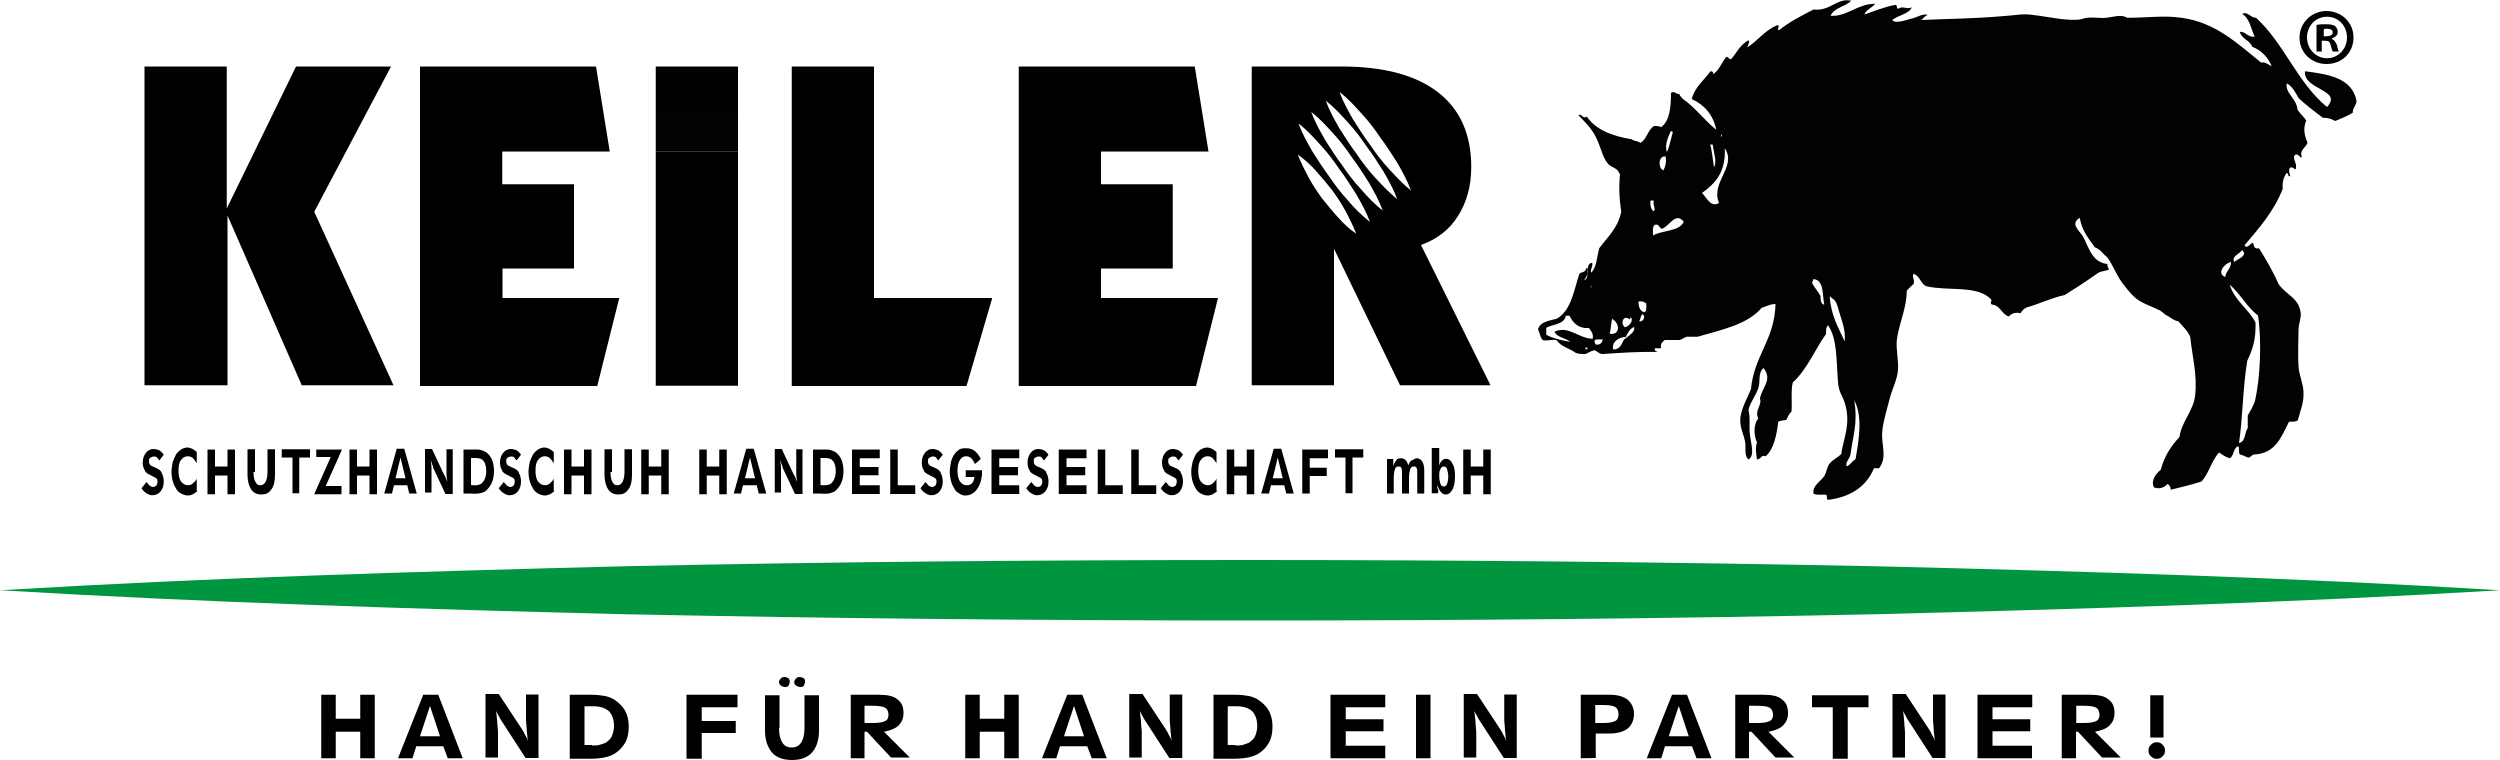 <svg xmlns="http://www.w3.org/2000/svg" xml:space="preserve" viewBox="0 0 1000 304" width="1000" height="304"><style>.st0{fill:#009640}</style><path d="M0 236.1c83.2-5 166.8-7.5 250-9.6 83.2-1.8 166.8-2.5 250-2.5s166.8.8 250 2.5c83.2 2 166.8 4.5 250 9.6-83.2 5-166.8 7.5-250 9.6-83.2 1.8-166.8 2.5-250 2.5s-166.8-.8-250-2.5c-83.2-2.1-166.5-4.6-250-9.6z" class="st0"/><path fill="#010202" fill-rule="evenodd" d="M634.6 107.1c-.5 2-1.5 1.5-2.8 2.3-2.3 6.8-3.3 14.8-9.1 18.1-3.3.8-6.8 1.3-7.5 4.3.8 1.3.8 3.3 2 4.3 2.3.3 4.3-.5 5.5 0 1.5 2.5 5.3 3.3 7.5 5 1 .5 2.5.5 4 .5 1.3-.5 2.3-1.3 3.5-1.5 1.3.3 1.8 1.5 3.3 1.5 7.5-.5 14.8-1 22.4-.8-1 0-2-1-1.3-1.5h2.3c-.3-1.8.5-2.5 1.5-3.3h6c1-.3 1.8-1 2.8-1.3h4.3c9.6-2.8 19.9-4.8 25.7-11.6 1.8-.5 3.3-1.5 5.5-1.5-.3 14.3-8.6 20.6-9.8 34-1.5 3.8-4.3 8.3-4.3 12.6 0 3.3 1.5 5.8 2 8.8.3 2.3-.5 5.3 1.3 6.8 2.8-1.8.8-6.5.5-10.6-.3-3 .3-6.3-.5-9.1.5-3 3-5.8 4-9.1.8-2.5-.3-5.8 2-7.8 3.5 4.5 0 7-1.3 11.6-.3.8.3 1.5 0 2.3-.5 2.3-2 3.8-.8 6.3-2 2.3-1.8 6.8-.5 9.6-.8 2-.3 4.8 0 6.8 2-.3 1.5-2 3.5-1.3 3.3-3 4.3-8.3 5-13.8.8-.5 2.3-.5 3.3-.8.5-1.3 1-2.3 2-3.3.3-3.8-.3-8.3.5-11.6 5.8-5.3 8.8-13.1 13.3-19.4 0-1.5 0-2.8.8-3.5 3.8 5.3 3.3 14.6 4 22.6.3 4.5 1.8 5.3 2.8 8.8 2.5 8.3-.8 14.3-1.5 20.1-1.5 1.5-3.5 2.3-4.8 4-1 1.3-1 3.3-2 4.8-1.5 2.3-4.8 3.8-4.3 7 1 .8 3.5.3 5 .5.8.3-.3 2.3 1.3 2 8.8-1.3 14.8-5.3 17.9-12.6h2c3.5-4.5.8-9.3 1.3-14.6.3-4 1.8-8.6 2.8-12.6 1-4.3 3.3-8.3 3.5-12.3s-.8-7.8-.5-11.6c.8-6.8 4-12.8 4-19.9.8-1 1.8-1.8 2.8-2.8.5-1.8-1-3 0-4 2.5 1 2.8 4 5 5 8.6 2 20.1-.5 25.7 5 1 .8-.5 1.5.5 2.3 3.5.3 3.8 3.8 6.8 4.8 1.3-1.3 2.5-1.8 4.8-1.3.5-1.3 1.5-1.8 2.3-2.3 5.3-1.5 9.8-3.8 15.3-5 4.5-2.8 9.1-5.8 13.3-8.8 1.3-.8 3-.8 4.3-1.3 0-1-.8-1.3-.5-2.3-3-.3-4.8-1.8-6.3-4-1.5-2.3-2.5-5.3-3.5-7-1.5-2.5-5.3-5-1.3-7.5.8 5 3.5 8.3 6 11.8 2.3.8 3.3 2.8 5 4 2 2.8 3.3 6 5 8.8 1.5 2.3 4.5 6 6.3 7.5 2.8 2.3 6.5 3.3 9.8 5 1.3.8 2 1.8 3.3 2.3 1.3.8 2.5 1.8 4 2 1.8 2 3.8 3.8 4.8 6.3.8 7.8 2.8 14.8 2 22.9-.5 6.5-5.5 10.8-6.3 17.1-3.3 3.5-6 7.5-7.5 13.1-1.8 1.5-4 4-2.8 7 2.3 1 4.3 0 5.5-1.3.8.3 1.3 1.3 1.3 2.3 4-1 8.3-2 12.3-3.3 3-3.3 4-8.3 7-11.6 1.3.8 2.5 1.8 4.3 2.3 1.8-1 1.3-4 3.3-4.8.8.5 0 2.5.8 3.3 1.5.3 2.3 1 3.5 1.3.8-.3 1.3-1.3 2.3-1.3 8.6-.5 10.8-7.3 13.8-13.1 1.5 0 2.5 0 3.5-.5.8-3.3 2.5-7 2.3-11.1 0-3.5-1.8-7-2-10.6-.3-4.5 0-10.8 0-14.3 0-3 1.3-5.3.8-7.5-1-5.8-5.5-6.5-8.8-11.1-2.3-5.3-5-9.8-7.8-14.3-2 .5-2-1-2.3-2-.8-.8-2.3 2.8-3.5.8 5.8-6.8 11.8-13.6 15.3-22.6-.3-2.8.5-4.8 1.5-6.3 1 0 .3 1.5 1.5 1.3-.3-1-.8-2.8 0-3.5 1.3-.5 2.3 1.8 2.3 0 .3-2-1.5-3.5-.5-5 1.8-1 2.5 2.3 2.8.5-1-2.5 1.8-3.5 2.3-5.5-1.3-2.8-1.8-5.8-.5-8.8-1-1.5-2.5-2.8-3.5-4.3-.3-4.5-5-6.5-4.3-10.6 2.3 1.3 3.5 3.8 4.8 6 3 2.8 6.3 5.3 9.6 7.8 2.3 0 3.5.5 5 1.3 2.5-1 4.8-2 7-3.3 0-2.3 1.5-2.8 1.5-4.8-1.8-9.1-11.1-10.6-20.6-11.8-.8 7.5 15.3 7.3 8.8 14.3-11.8-9.6-17.1-25.4-28.4-35.7-2.3 0-3.5-2.8-5.5-1.5 3 1.8 3.5 6 5 9.1-2.8.3-3.3-2-6-2 .8 3 4 3.3 5 6 3.8 1.5 6.3 4.3 7.8 7.8-1.3-.5-2.3-1.8-4.3-1.5-9.1-7.3-18.1-16.1-31.9-17.9-6.8-1-13.3 0-21.6 0-2.5-1.5-5.5-.3-8.3 0-2.5.3-5-.3-7.5 0-1.3 0-2.8.8-4 .8-6 .3-12.1-1.3-18.6-2-3.5-.5-7 .3-10.6.5C789 7.5 779.4 7.5 768.4 8c1-.5 1.5-1.8 2.8-2-2-.8-4.3 1-6.8 1.5-2.8.8-6.5 2-7.5.5 2.5-2 6.5-2.3 7.8-5-2.8.8-3-.8-5.5.5-.8 0 0-1.8-1.3-1.5-3.3.5-9.3 2.8-12.1 3.8.5-1.8 2.5-2.3 4.3-4.3-7.3 0-11.3 5.3-17.9 4.8 1.5-3.3 5.8-3.5 8.3-6-5.8-1.3-8.3 4.3-15.1 3.5-4.8 2.5-9.8 5-13.8 8.3-1.3-.5 1-2-.8-2-4.8 2-7.5 6-11.8 8.8 0-1 1-1.8.5-2.8-3.3 1.5-4.8 5-7 7.5-1.3.3-.8-1-2-.8-2 2.3-2.8 5.5-5.5 7 .5-.5.3-1.3-.8-1.3-2.5 3.5-6.3 6.3-7.5 11.1 5 2.3 8.6 6.3 9.8 12.3-4.8-3.8-8.3-8.8-13.3-12.3-.5-.5-1.3-1.3-1.5-2-1.8 0-1.5-1.3-3.3-.5 0 5.8-.5 11.3-4 13.8-.5-.5-1.8-.5-2.8-.5-2.5 1.5-2.8 5.3-5.5 6.8-1-1-2-.5-3.5-1.5-7.8-1.3-14.3-3.8-17.9-9.1-1.3 1.3-2.3-1.5-3.3-.5 3.3 3.5 6 6 7.8 10.6 1.3 3 2 6.5 4 8.8 1.3 1.5 3.3 1.5 4.3 3.3 0 .5.3.5.5.8-.5 5-.3 10.1.5 15.1-1.3 6.5-5.5 10.1-8.8 14.6-1 3.5-1 7.8-3.3 9.8-.3-1.8.8-2.3.5-4-3.3.3-.5 6.3-3.3 7 1-1.2 2.5-4.3 1-5zm262.3-7.1c.3.3.5.8.8 1.3-.5 2-2.8 2.3-4 3.5-1.3-2.2 2.2-3.3 3.2-4.8zm6.3 26.2c1.5 9.8 1 24.9-1.3 34.5-.8 2-1.8 3.8-2.8 5.5v5c-1.3 1.8-.8 5.5-3.5 6 1.5-10.1 1.5-21.9 3.3-32.9 2.3-4.8 3.5-8.8 3.3-15.3-2.8-5.5-8.3-8.6-10.3-15.1 4.2 3.5 6.7 8.8 11.3 12.3zm-10.8-21.4c0 2.8-2 3.5-2.3 6-3.8-1.5 0-5.7 2.3-6zM747.5 6.2V4.9m-5.8 155.2c3.5 6.5 1.8 16.3.5 23.6-1.5.8-2 2.3-3.5 2.8-.8-1.5 1.3-3 1.5-4.8 1-7.7 3-12.2 1.5-21.6zm-9.1-40.9c2.3 1 2.5 4 3.3 6.3 1 3.3 2.3 6.3 2 11.1-2.5-5.5-5.5-10.3-6-17.9.2-.1.5-.1.7.5zm-7.2-7.6c4.3.5 3.5 6.3 4.3 10.3-1.3-.3-1.5-1.8-1.5-3.5-1-1.8-2.3-3.3-3.3-5-.1-1 .5-1.3.5-1.8zm-37-57.3c.5-1.8.5 1.5 0 0zm-3.3 3.5c.3 3 1.8 6.8.5 9.1-.5-3-.8-6.5-1.5-9.1h1zm4.8 1.5c5 7.3-5.8 13.6-2.3 21.9-3.3 2-5-2.3-6.8-4 5.3-3.8 9.6-8.4 9.1-17.9zm-21.6-6.8c.5 0 .8 0 .8.5-.8 2.8-1.3 5.5-2.3 7.8-1.1-2.5.5-6.3 1.5-8.3zm-2.1 10.1c.5 1.8 0 4-.8 5.5-2.2-.5-2.2-6 .8-5.5zm-1.5 28.9c3-.8 5.5-7 8.8-2.8-1.8 4-8.6 3.3-12.3 5.5 0-1.8-.3-3.8.8-4.3 1.7-.4 1.5 1.1 2.7 1.6zm-4.5-11.3h1.3c-.5 1.8 1 3.3 0 4.3-1.3-.6-1.5-3.1-1.3-4.3zm-4.5 48.3c.5-.8.5-2.3 1.3-2.8 1.5.7.2 3.3-1.3 2.8zm2.8-7.1c0 1.5.3 3-.8 3.5-1.8-.5-2.3-2.3-2.3-4.3 1.3-.2 2.3.1 3.1.8zm-8.9 14.4c-1 1.8-1.5 4-4.3 4-.8-2.8 2-5 5-5 .8-1.5 1.5-3.3 3.3-4 .8 1.9-2.4 3.7-4 5zm2.1-8.1c.5 0 .3-.5.5-.8 1.5 1-.5 3.8-2.3 4-2-1.7-.3-5.2 1.8-3.2zm-6.8-.2c1.3 1 2.3 2 2.3 4-.3 1.5-1.3 2.3-3.3 2 .5-2 .5-4.5 1-6zm-3.8 8.3c-.3 1.3-1 2.3-2.8 2-.3-.3-.5-1-.5-1.5.5-.8 2-.5 3.3-.5zm-6 3.5c-1.3 1.5-1.3-1.3 0 0zm1.2-24.7c.3-1.5.3 1.8 0 0zm-.7 16.6c.8 1.3 1.8 2 1.5 4.3-5.5 0-9.8-5.5-15.3-2.8 1 2.3 4.5 2.5 6.3 4-2.3-.3-7-1.3-9.6-2.8v-2.8c2.8-1.5 7.3-1.3 7.8-4.8h1.5c1.5 2.9 3.5 5.2 7.8 4.9z" clip-rule="evenodd"/><path d="M57.8 154.1V26.6h32.9v56.8l27.7-56.8h38l-30.7 58.1 31.7 69.4h-36.7L91 86.2v67.9H57.8zM247.7 119.2l-8.8 35.2H168V26.6h70.4l5.5 34h-43v13.1h28.7v33.7H201v11.8h46.7zM396.9 119.2l-10.3 35.2h-69.9V26.6h32.9v92.6h47.3zM487.2 119.2l-8.8 35.2h-70.9V26.6h70.4l5.5 34h-43v13.1h28.7v33.7h-28.7v11.8h46.8zM58.6 192.8c.5.5.8 1 1.3 1.5.5.3 1 .5 1.3.5.5 0 1-.3 1.3-.5.3-.5.5-1 .5-1.5s0-1-.3-1.3c-.3-.3-.5-.5-1.3-.8l-1.5-.8c-1-.5-1.8-1-2-1.8-.5-.8-.8-1.8-.8-3 0-1.8.5-3 1.3-4s1.8-1.5 3-1.5c.8 0 1.8.3 2.3.5.5.3 1.3 1 1.8 1.8l-1.8 2.3c-.3-.5-.8-1-1-1.3-.3-.3-.8-.3-1.3-.3s-.8.3-1.3.5c-.5.3-.5.8-.5 1.3s0 .8.3 1.3.5.5 1 .8l1.8.8c1 .5 1.8 1 2 2 .5.8.8 2 .8 3.3 0 1.8-.5 3-1.3 4s-2 1.5-3.3 1.5c-.8 0-1.5-.3-2.3-.8-.8-.5-1.3-1-2-2l2-2.5zM79 196.4c-.5.5-1.3 1-1.8 1.3-.8.3-1.3.5-2 .5-1 0-1.8-.3-2.8-.8-.8-.5-1.5-1-2-2-.5-.8-1-1.8-1.3-3-.3-1-.5-2.3-.5-3.8 0-1.3.3-2.5.5-3.8.3-1 .8-2 1.3-3 .5-.8 1.3-1.5 2-2 .8-.5 1.8-.8 2.5-.8s1.5.3 2 .5c.5.3 1.3.8 1.8 1.3v4.5c-.5-.8-1-1.5-1.5-2s-1.3-.8-2-.8c-1.3 0-2 .5-2.8 1.5s-1 2.5-1 4.3c0 1.8.3 3.3 1 4.3.8 1 1.8 1.5 2.8 1.5.8 0 1.5-.3 2-.8s1.3-1 1.5-2v5h.3zM83 197.4v-17.6h3v6.8h5v-6.8h3v17.9h-3v-7.5h-5v7.5h-3v-.3zM101.4 188.8c0 1.8.3 3.3.8 4 .5 1 1 1.3 2 1.3.8 0 1.5-.5 2-1.3.5-1 .8-2.3.8-4v-9.1h3v10.1c0 2.8-.5 4.8-1.5 6-1 1.5-2.3 2-4 2-1.8 0-3.3-.8-4-2-1-1.5-1.5-3.5-1.5-6v-10.1h3v9.1h-.6zM117 197.4V183h-4.3v-3.3H124v3.3h-4.3v14.3H117zM125.8 197.4l6.5-14.6h-5.8v-3h10.3l-6.5 14.6h6.3v3.3h-10.8v-.3zM139.8 197.4v-17.6h3v6.8h5v-6.8h3v17.9h-3v-7.5h-5v7.5h-3v-.3zM153.7 197.4l5-17.9h3l5 17.9h-3l-.8-3.3h-5.3l-.8 3.3h-3.1zm4.5-6.1h4l-2-8.3-2 8.3zM178.1 197.4l-4.5-9.6c-.3-.3-.3-.8-.5-1.5-.3-.5-.5-1.5-.8-2.3 0 1 .3 2 .3 3v10H170v-17.4h2.8l4.5 9.6c.3.5.5 1 .8 1.5.3.5.5 1.3.8 2 0-1-.3-2-.3-3v-10h2.5v17.9h-3v-.2zM185.4 197.4v-17.6h4.5c1 0 2 0 2.8.3.8.3 1.3.5 1.8.8 1 .8 1.8 1.8 2.3 3 .5 1.3.8 2.8.8 4.5 0 1.8-.3 3.3-.8 4.5-.5 1.3-1.3 2.3-2.3 3.3-.5.5-1.3.8-2 1s-1.8.3-3 .3c-.1-.1-4.1-.1-4.1-.1zm4.5-3.3c.8 0 1.3 0 1.8-.3.5 0 .8-.3 1-.5.5-.5 1-1 1.3-2 .3-.8.5-1.8.5-2.8 0-1.8-.3-3-1-4s-1.8-1.3-3.3-1.3h-1.8V194c0 .1 1.5.1 1.5.1zM201.5 192.8c.5.5.8 1 1.3 1.5.5.3 1 .5 1.3.5.5 0 1-.3 1.3-.5.3-.5.5-1 .5-1.5s0-1-.3-1.3c-.3-.3-.5-.5-1.3-.8l-1.5-.8c-1-.5-1.8-1-2-1.8-.5-.8-.8-1.8-.8-3 0-1.8.5-3 1.3-4s1.8-1.5 3-1.5c.8 0 1.8.3 2.3.5.5.3 1.3 1 1.8 1.8l-1.8 2.3c-.3-.5-.8-1-1-1.3-.3-.3-.8-.3-1.3-.3s-.8.3-1.3.5c-.5.3-.5.8-.5 1.3s0 .8.3 1.3.5.5 1 .8l1.8.8c1 .5 1.8 1 2 2 .5.8.8 2 .8 3.3 0 1.8-.5 3-1.3 4s-2 1.5-3.3 1.5c-.8 0-1.5-.3-2.3-.8s-1.3-1-2-2l2-2.5zM221.8 196.4c-.5.5-1.3 1-1.8 1.3-.8.3-1.3.5-2 .5-1 0-1.8-.3-2.8-.8-.8-.5-1.5-1-2-2-.5-.8-1-1.8-1.3-3-.3-1-.5-2.3-.5-3.8 0-1.3.3-2.5.5-3.8.3-1 .8-2 1.3-3 .5-.8 1.3-1.5 2-2 .8-.5 1.8-.8 2.5-.8s1.5.3 2 .5c.5.3 1.3.8 1.8 1.3v4.5c-.5-.8-1-1.5-1.5-2s-1.3-.8-2-.8c-1.3 0-2 .5-2.8 1.5-.8 1-1 2.5-1 4.3 0 1.8.3 3.3 1 4.3.8 1 1.8 1.5 2.8 1.5.8 0 1.5-.3 2-.8s1.3-1 1.5-2v5h.3zM225.6 197.4v-17.6h3v6.8h5v-6.8h3v17.9h-3v-7.5h-5v7.5h-3v-.3zM244.2 188.8c0 1.8.3 3.3.8 4 .5 1 1 1.3 2 1.3.8 0 1.5-.5 2-1.3.5-1 .8-2.3.8-4v-9.1h3v10.1c0 2.8-.5 4.8-1.5 6-1 1.5-2.3 2-4 2s-3.3-.8-4-2c-1-1.5-1.5-3.5-1.5-6v-10.1h3v9.1h-.6zM256.5 197.4v-17.6h3v6.8h5v-6.8h3v17.9h-3v-7.5h-5v7.5h-3v-.3zM279.7 197.4v-17.6h3v6.8h5v-6.8h3v17.9h-3v-7.5h-5v7.5h-3v-.3zM293.5 197.4l5-17.9h3l5 17.9h-3l-.8-3.3h-5.5l-.8 3.3h-2.9zm4.5-6.1h4l-2-8.3-2 8.3zM317.9 197.4l-4.5-9.6c-.3-.3-.3-.8-.5-1.5-.3-.5-.5-1.5-.8-2.3 0 1 .3 2 .3 3v10h-2.5v-17.4h2.8l4.5 9.6c.3.5.5 1 .8 1.5.3.5.5 1.3.8 2 0-1-.3-2-.3-3v-10h2.5v17.9h-3v-.2zM325.2 197.4v-17.6h4.5c1 0 2 0 2.8.3.8.3 1.3.5 1.8.8 1 .8 1.8 1.8 2.3 3 .5 1.3.8 2.8.8 4.5 0 1.8-.3 3.3-.8 4.5-.5 1.3-1.3 2.3-2.3 3.3-.5.5-1.3.8-2 1-.8.3-1.8.3-3 .3-.1-.1-4.1-.1-4.1-.1zm4.5-3.3c.8 0 1.3 0 1.8-.3.5 0 .8-.3 1-.5.5-.5 1-1 1.3-2 .3-.8.5-1.8.5-2.8 0-1.8-.3-3-1-4-.8-1-1.8-1.3-3.3-1.3h-1.8V194c0 .1 1.5.1 1.5.1zM340.8 197.4v-17.6h11.1v3.5h-8v3.5h7.5v3.3h-7.5v4h8v3.5h-11.1v-.2zM356.1 197.4v-17.6h3v14.3h7v3.5H356v-.2zM370.2 192.8c.5.5.8 1 1.3 1.5.5.3 1 .5 1.3.5.5 0 1-.3 1.3-.5.3-.5.5-1 .5-1.5s0-1-.3-1.3c-.3-.3-.5-.5-1.3-.8l-1.5-.8c-1-.5-1.8-1-2-1.8-.5-.8-.8-1.8-.8-3 0-1.8.5-3 1.3-4s1.8-1.5 3-1.5c.8 0 1.8.3 2.3.5.5.3 1.3 1 1.8 1.8l-1.8 2.3c-.3-.5-.8-1-1-1.3-.3-.3-.8-.3-1.3-.3s-.8.3-1.3.5c-.5.3-.5.8-.5 1.3s0 .8.3 1.3.5.5 1 .8l1.8.8c1 .5 1.8 1 2 2 .5.8.8 2 .8 3.3 0 1.8-.5 3-1.3 4s-2 1.5-3.3 1.5c-.8 0-1.5-.3-2.3-.8s-1.3-1-2-2l2-2.5zM386.3 191.1v-3h6.5v.8c0 .8 0 1.8-.3 2.5 0 .8-.3 1.5-.5 2-.5 1.5-1.5 2.8-2.3 3.5-1 .8-2 1.3-3.5 1.3-1 0-1.8-.3-2.5-.8-.8-.5-1.5-1-2-2-.5-.8-1-1.8-1.3-3-.3-1.3-.5-2.3-.5-3.8 0-1.3.3-2.5.5-3.8.3-1.3.8-2.3 1.3-3 .5-.8 1.3-1.5 2-2 .8-.5 1.8-.5 2.8-.5 1.3 0 2.3.3 3.3 1 1 .8 1.8 1.8 2.5 3.3l-2.3 2c-.5-1-1-1.8-1.5-2.3-.5-.5-1.3-.8-2-.8-1 0-2 .5-2.5 1.5-.8 1-1 2.5-1 4.3 0 1.8.3 3.3 1 4.3.8 1 1.5 1.5 2.8 1.5.8 0 1.5-.3 2-.8s.8-1.3 1-2.5h-3.5v.3zM396.6 197.4v-17.6h11.1v3.5h-8v3.5h7.5v3.3h-7.5v4h8v3.5h-11.1v-.2zM412.5 192.8c.5.5.8 1 1.3 1.5.5.3 1 .5 1.3.5.5 0 1-.3 1.3-.5.3-.5.5-1 .5-1.5s0-1-.3-1.3c-.3-.3-.5-.5-1.3-.8l-1.5-.8c-1-.5-1.8-1-2-1.8-.5-.8-.8-1.8-.8-3 0-1.8.5-3 1.3-4s1.8-1.5 3-1.5c.8 0 1.8.3 2.3.5.5.3 1.3 1 1.8 1.8l-1.8 2.3c-.3-.5-.8-1-1-1.3-.3-.3-.8-.3-1.3-.3s-.8.3-1.3.5c-.5.3-.5.8-.5 1.3s0 .8.3 1.3.5.5 1 .8l1.8.8c1 .5 1.8 1 2 2 .5.8.8 2 .8 3.3 0 1.8-.5 3-1.3 4s-2 1.5-3.3 1.5c-.8 0-1.5-.3-2.3-.8-.8-.5-1.3-1-2-2l2-2.5zM423.5 197.4v-17.6h11.1v3.5h-8v3.5h7.5v3.3h-7.5v4h8v3.5h-11.1v-.2zM439.1 197.4v-17.6h3v14.3h7v3.5H439v-.2zM452.5 197.4v-17.6h3v14.3h7v3.5h-10.1v-.2zM466.3 192.8c.5.5.8 1 1.3 1.5.5.3 1 .5 1.3.5.5 0 1-.3 1.3-.5.3-.5.5-1 .5-1.5s0-1-.3-1.3c-.3-.3-.5-.5-1.3-.8l-1.5-.8c-1-.5-1.8-1-2-1.8-.5-.8-.8-1.8-.8-3 0-1.8.5-3 1.3-4s1.8-1.5 3-1.5c.8 0 1.8.3 2.3.5.5.3 1.3 1 1.8 1.8l-1.8 2.3c-.3-.5-.8-1-1-1.3-.3-.3-.8-.3-1.3-.3s-.8.3-1.3.5c-.5.3-.5.8-.5 1.3s0 .8.3 1.3.5.5 1 .8l1.8.8c1 .5 1.8 1 2 2 .5.8.8 2 .8 3.3 0 1.8-.5 3-1.3 4s-2 1.5-3.3 1.5c-.8 0-1.5-.3-2.3-.8-.8-.5-1.3-1-2-2l2-2.5zM486.9 196.4c-.5.5-1.3 1-1.8 1.3-.8.3-1.3.5-2 .5-1 0-1.8-.3-2.8-.8-.8-.5-1.5-1-2-2-.5-.8-1-1.8-1.3-3-.3-1-.5-2.3-.5-3.8 0-1.3.3-2.5.5-3.8.3-1 .8-2 1.3-3 .5-.8 1.3-1.5 2-2 .8-.5 1.8-.8 2.5-.8.8 0 1.5.3 2 .5.5.3 1.3.8 1.8 1.3v4.5c-.5-.8-1-1.5-1.5-2s-1.3-.8-2-.8c-1.3 0-2 .5-2.8 1.5s-1 2.5-1 4.3c0 1.8.3 3.3 1 4.3.8 1 1.8 1.5 2.8 1.5.8 0 1.5-.3 2-.8s1.3-1 1.5-2v5h.3zM490.7 197.4v-17.6h3v6.8h5v-6.8h3v17.9h-3v-7.5h-5v7.5h-3v-.3zM504.5 197.4l5-17.9h3l5 17.9h-3l-.8-3.3h-5.3l-.8 3.3h-3.1zm4.6-6.1h4l-2-8.3-2 8.3zM520.9 197.4v-17.6h10.3v3.5h-7.3v3.8h6.8v3.3h-6.8v7h-3zM538.2 197.4V183H534v-3.3h11.3v3.3H541v14.3h-2.8zM554.8 197.4v-13.8h2.5v1.5c0 .5 0 1.3-.3 1.8.5-1.3 1-2 1.5-2.8.5-.8 1.3-.8 2-.8.8 0 1.3.3 1.8.8s.8 1.3 1 2c.5-1 .8-1.8 1.5-2 .8-.3 1.3-.8 1.8-.8 1 0 1.8.5 2.3 1.3s.8 2 .8 3.5v9.3h-2.8v-8c0-1 0-1.8-.3-2.3-.3-.5-.5-.5-1-.5-.8 0-1.3.3-1.5 1s-.5 2-.5 3.5v6.3h-2.8v-8c0-1 0-1.8-.3-2.3-.3-.5-.5-.5-1-.5-.8 0-1.3.3-1.5 1-.3.8-.5 2-.5 3.5v6.3h-2.7zM575.7 179.5v5.8c0 .5 0 1-.3 1.5.5-1.3.8-2 1.3-2.5s1-.8 1.8-.8c1 0 2 .8 2.5 2 .8 1.3 1 3 1 5 0 2.3-.3 4-1 5.3-.8 1.3-1.5 2-2.8 2-.5 0-1.3-.3-1.8-1-.5-.5-1-1.5-1.5-2.8 0 .5 0 1.3.3 1.8s0 1 0 1.5h-2.5v-18.1h3v.3zm0 11.1c0 1.3.3 2.3.5 3 .3.8.8 1 1.3 1s1-.3 1.3-1 .5-1.8.5-3c0-1.3-.3-2.3-.5-3-.3-.8-.8-1-1.3-1s-1 .3-1.3 1c-.5.7-.5 1.7-.5 3zM585.3 197.4v-17.6h3v6.8h5v-6.8h3v17.9h-3v-7.5h-5v7.5h-3v-.3zM568.4 98c6.3-2.3 11.3-6 14.8-11.6 3.5-5.5 5.3-12.1 5.3-19.6 0-13.1-4.5-23.1-13.3-29.9-8.8-6.8-21.6-10.3-38.5-10.3h-36v127.5h32.9V99.5l26.4 54.6h36.2L568.4 98zM535 86.7c-2.3-2.5-4.3-5-6.3-7.5-2-2.8-3.8-5.5-5.3-8.3-1.5-2.8-3-5.8-4.3-9.1 2.8 2 5.3 4.3 7.5 6.8s4.3 5 6.3 7.5c2 2.8 3.8 5.5 5.3 8.3 1.5 2.8 3 5.8 4.3 9.1-3-2-5.3-4.3-7.5-6.8zm4.2-6.5c-2.8-3-5.3-6.3-7.5-9.6-2.5-3.3-4.5-6.5-6.8-10.1-2-3.5-4-7-5.5-11.1 3.3 2.5 6 5.5 8.8 8.6 2.8 3 5.3 6.3 7.5 9.6 2.5 3.3 4.5 6.5 6.8 10.1 2 3.5 4 7 5.5 11.1-3.2-2.6-6.2-5.4-8.8-8.6zm5.1-4.6c-2.8-3-5.3-6.3-7.5-9.6-2.5-3.3-4.5-6.5-6.8-10.1-2-3.5-4-7-5.5-11.1 3.3 2.5 6 5.5 8.8 8.6 2.8 3 5.3 6.3 7.5 9.6 2.5 3.3 4.5 6.5 6.8 10.1 2 3.5 4 7 5.5 11.1-3.3-2.5-6.1-5.5-8.8-8.6zm5.8-4.5c-2.8-3-5.3-6.3-7.5-9.6-2.5-3.3-4.5-6.5-6.8-10.1-2-3.5-4-7-5.5-11.1 3.3 2.5 6 5.5 8.8 8.6 2.8 3 5.3 6.3 7.5 9.6 2.5 3.3 4.5 6.5 6.8 10.1 2 3.5 4 7 5.5 11.1-3.1-2.6-6.1-5.6-8.8-8.6zm5.5-3.5c-2.8-3-5.3-6.3-7.5-9.6-2.5-3.3-4.5-6.5-6.8-10.1-2-3.5-4-7-5.5-11.1 3.3 2.5 6 5.5 8.8 8.6 2.8 3 5.3 6.3 7.5 9.6 2.5 3.3 4.5 6.5 6.8 10.1 2 3.5 4 7 5.5 11.1-3.3-2.6-6-5.6-8.8-8.6zM941.4 15c0 6-4.5 10.6-10.8 10.6-6 0-10.8-4.5-10.8-10.6 0-5.8 4.8-10.6 10.8-10.6 6.3.1 10.8 4.8 10.8 10.6zm-18.6 0c0 4.5 3.5 8.3 8 8.3s8-3.8 8-8.3-3.3-8.3-8-8.3-8 3.8-8 8.3zm6.3 5.6h-2.5V10c1-.3 2.3-.3 4-.3 2 0 2.8.3 3.5.8.5.5 1 1.3 1 2.3 0 1.3-1 2-2.3 2.5v.3c1 .5 1.5 1.3 2 2.5.3 1.5.5 2.3.8 2.5h-2.5c-.3-.5-.5-1.3-.8-2.5-.3-1.3-.8-1.8-2.3-1.8h-1.3v4.3h.4zm.2-6.1h1.3c1.3 0 2.5-.5 2.5-1.5s-.8-1.5-2.3-1.5c-.8 0-1 0-1.3.3v2.8h-.2zM128.5 303.3v-25.4h5.8v9.6h9.8v-9.6h5.8v25.4h-5.8v-10.6h-9.8v10.6h-5.8zM159.2 303.3l10.1-25.4h6l9.8 25.4h-6l-1.8-4.8h-10.8l-1.5 4.8h-5.8zm8.8-8.8h8l-4-12.1-4 12.1zM210.3 303.3l-8.8-13.6c-.3-.5-.8-1.3-1.3-2-.5-.8-1-2-1.8-3.3.3 1.5.3 3 .5 4.3 0 1.5.3 3 .3 4.3v10h-5v-25.4h5.3l9.1 13.8c.5.8 1 1.5 1.3 2.3.5.8 1 1.8 1.3 2.8-.3-1.5-.3-2.8-.5-4.3 0-1.5-.3-3-.3-4.3v-10.1h5v25.4h-5.1zM227.9 303.3v-25.4h8.8c2.3 0 4 .3 5.3.5 1.5.3 2.5.8 3.5 1.3 2 1.3 3.5 2.8 4.5 4.5 1 1.8 1.5 4 1.5 6.5s-.5 4.8-1.5 6.5-2.5 3.3-4.5 4.5c-1 .5-2.3 1-3.8 1.3-1.5.3-3.5.5-6 .5h-7.8v-.2zm8.8-5.1c1.3 0 2.5 0 3.3-.3 1-.3 1.5-.5 2.3-.8 1-.8 2-1.5 2.5-2.8.5-1.3.8-2.5.8-4 0-2.5-.8-4.5-2-5.8-1.5-1.3-3.5-2-6.3-2h-3.5V298h3v.2zM274.6 303.3v-25.4H295v5h-14.3v5.5h13.6v4.8h-13.6v10.3h-6v-.2zM311.6 291.2c0 2.5.5 4.5 1.3 5.8.8 1.3 2 2 3.8 2s3-.8 3.8-2c.8-1.3 1.3-3.3 1.3-5.8v-13.1h5.8v14.1c0 3.8-1 6.8-2.8 8.8s-4.5 3-8 3-6.3-1-8-3-2.8-4.8-2.8-8.8v-14.1h5.8v13.1zm0-18.4c0-.5.3-1 .8-1.5s1-.5 1.5-.5 1 .3 1.5.5c.5.5.5 1 .5 1.5s-.3 1-.5 1.5c-.5.5-.8.5-1.5.5-.5 0-1-.3-1.5-.5-.5-.5-.8-1-.8-1.5zm6.1 0c0-.5.3-1 .8-1.5s1-.5 1.5-.5 1 .3 1.5.5c.5.5.5 1 .5 1.5s-.3 1-.5 1.5c-.5.5-.8.5-1.5.5-.5 0-1-.3-1.5-.5-.8-.5-.8-1-.8-1.5zM346.1 303.3h-5.8v-25.4h11.1c3.5 0 6 .5 7.5 1.8 1.8 1.3 2.5 3 2.5 5.5 0 2.3-.8 3.8-2 5s-3.3 2-5.8 2.5l10.3 10.3h-7.5l-9.6-10.3h-1v10.6h.3zm0-14.1h3c2.5 0 4-.3 5-.8s1.3-1.5 1.3-2.5c0-1.3-.5-2.3-1.3-2.8s-2.5-.8-5.3-.8h-3v6.8h.3zM386.1 303.3v-25.4h5.8v9.6h9.8v-9.6h5.8v25.4h-5.8v-10.6h-9.8v10.6h-5.8zM416.8 303.3l10.1-25.4h6l9.8 25.4h-6l-1.8-4.8H424l-1.5 4.8h-5.7zm8.8-8.8h8l-4-12.1-4 12.1zM467.8 303.3l-8.8-13.6c-.3-.5-.8-1.3-1.3-2-.5-.8-1-2-1.8-3.3.3 1.5.3 3 .5 4.3 0 1.5.3 3 .3 4.3v10h-5v-25.4h5.3l9.1 13.8c.5.8 1 1.5 1.3 2.3.5.8 1 1.8 1.3 2.8-.3-1.5-.3-2.8-.5-4.3 0-1.5-.3-3-.3-4.3v-10.1h5v25.4h-5.1zM485.4 303.3v-25.4h8.8c2.3 0 4 .3 5.3.5 1.5.3 2.5.8 3.5 1.3 2 1.3 3.5 2.8 4.5 4.5 1 1.8 1.5 4 1.5 6.5s-.5 4.8-1.5 6.5c-1 1.8-2.5 3.3-4.5 4.5-1 .5-2.3 1-3.8 1.3-1.5.3-3.5.5-6 .5h-7.8v-.2zm8.6-5.1c1.3 0 2.5 0 3.3-.3 1-.3 1.5-.5 2.3-.8 1-.8 2-1.5 2.5-2.8.5-1.3.8-2.5.8-4 0-2.5-.8-4.5-2-5.8-1.5-1.3-3.5-2-6.3-2h-3.5V298h3v.2zM532.2 303.3v-25.4h21.9v5h-15.8v4.8h15.1v4.8h-15.1v5.8h15.8v5h-21.9zM566.4 303.3v-25.4h5.8v25.4h-5.8zM601.6 303.3l-8.8-13.6c-.3-.5-.8-1.3-1.3-2-.5-.8-1-2-1.8-3.3.3 1.5.3 3 .5 4.3 0 1.5.3 3 .3 4.3v10h-5v-25.4h5.3l9.1 13.8c.5.8 1 1.5 1.3 2.3.5.8 1 1.8 1.3 2.8-.3-1.5-.3-2.8-.5-4.3 0-1.5-.3-3-.3-4.3v-10.1h5v25.4h-5.1zM632.3 303.3v-25.4h11.8c3 0 5.5.8 7 2 1.5 1.3 2.5 3.3 2.5 5.5 0 2.5-.8 4.5-2.5 6-1.8 1.3-4 2-7.3 2h-5.5v9.8l-6 .1zm5.8-14.1h3c2.5 0 4-.3 5-.8s1.3-1.5 1.3-2.8c0-1.3-.5-2.3-1.3-2.8s-2.5-.8-5-.8h-3v7.2zM658.7 303.3l10.1-25.4h6l9.8 25.4h-6l-1.8-4.8H666l-1.5 4.8h-5.8zm8.8-8.8h8l-4-12.1-4 12.1zM699.9 303.3h-5.8v-25.4h11.1c3.5 0 6 .5 7.5 1.8 1.8 1.3 2.5 3 2.5 5.5 0 2.3-.8 3.8-2 5-1.3 1.3-3.3 2-5.8 2.5l10.3 10.3h-7.5l-9.6-10.3h-1v10.6h.3zm0-14.1h3c2.5 0 4-.3 5-.8s1.3-1.5 1.3-2.5c0-1.3-.5-2.3-1.3-2.8s-2.5-.8-5.3-.8h-3v6.8h.3zM733.1 303.3v-20.4h-8.3v-4.8h22.6v4.8h-8.3v20.6h-6v-.2zM773.1 303.3l-8.8-13.6c-.3-.5-.8-1.3-1.3-2-.5-.8-1-2-1.8-3.3.3 1.5.3 3 .5 4.3 0 1.5.3 3 .3 4.3v10h-5v-25.4h5.3l9.1 13.8c.5.8 1 1.5 1.3 2.3.5.8 1 1.8 1.3 2.8-.3-1.5-.3-2.8-.5-4.3 0-1.5-.3-3-.3-4.3v-10.1h5v25.4h-5.1zM791 303.3v-25.4h21.9v5H797v4.8h15.1v4.8H797v5.8h15.8v5H791zM830.5 303.3h-5.8v-25.4h11.1c3.5 0 6 .5 7.5 1.8 1.8 1.3 2.5 3 2.5 5.5 0 2.3-.8 3.8-2 5-1.3 1.3-3.3 2-5.8 2.5l10.3 10.3h-7.5l-9.6-10.3h-.8v10.6zm0-14.1h3c2.5 0 4-.3 5-.8s1.3-1.5 1.3-2.5c0-1.3-.5-2.3-1.3-2.8s-2.5-.8-5-.8h-3v6.9zM862.7 303.5c-1 0-1.8-.3-2.3-1-.8-.5-1-1.5-1-2.3 0-1 .3-1.8 1-2.3.8-.8 1.5-1 2.3-1 1 0 1.8.3 2.3 1 .8.8 1 1.5 1 2.3 0 1-.3 1.8-1 2.3-.6.8-1.3 1-2.3 1zm2.7-25.4V295h-5.3v-16.9h5.3zM262.3 26.6h32.9v18.6h-32.9zM262.3 60.5h32.9v93.8h-32.9z" class="st2"/><path d="M262.3 45.2h32.9v15.3h-32.9z" fill="#010202"/></svg>

